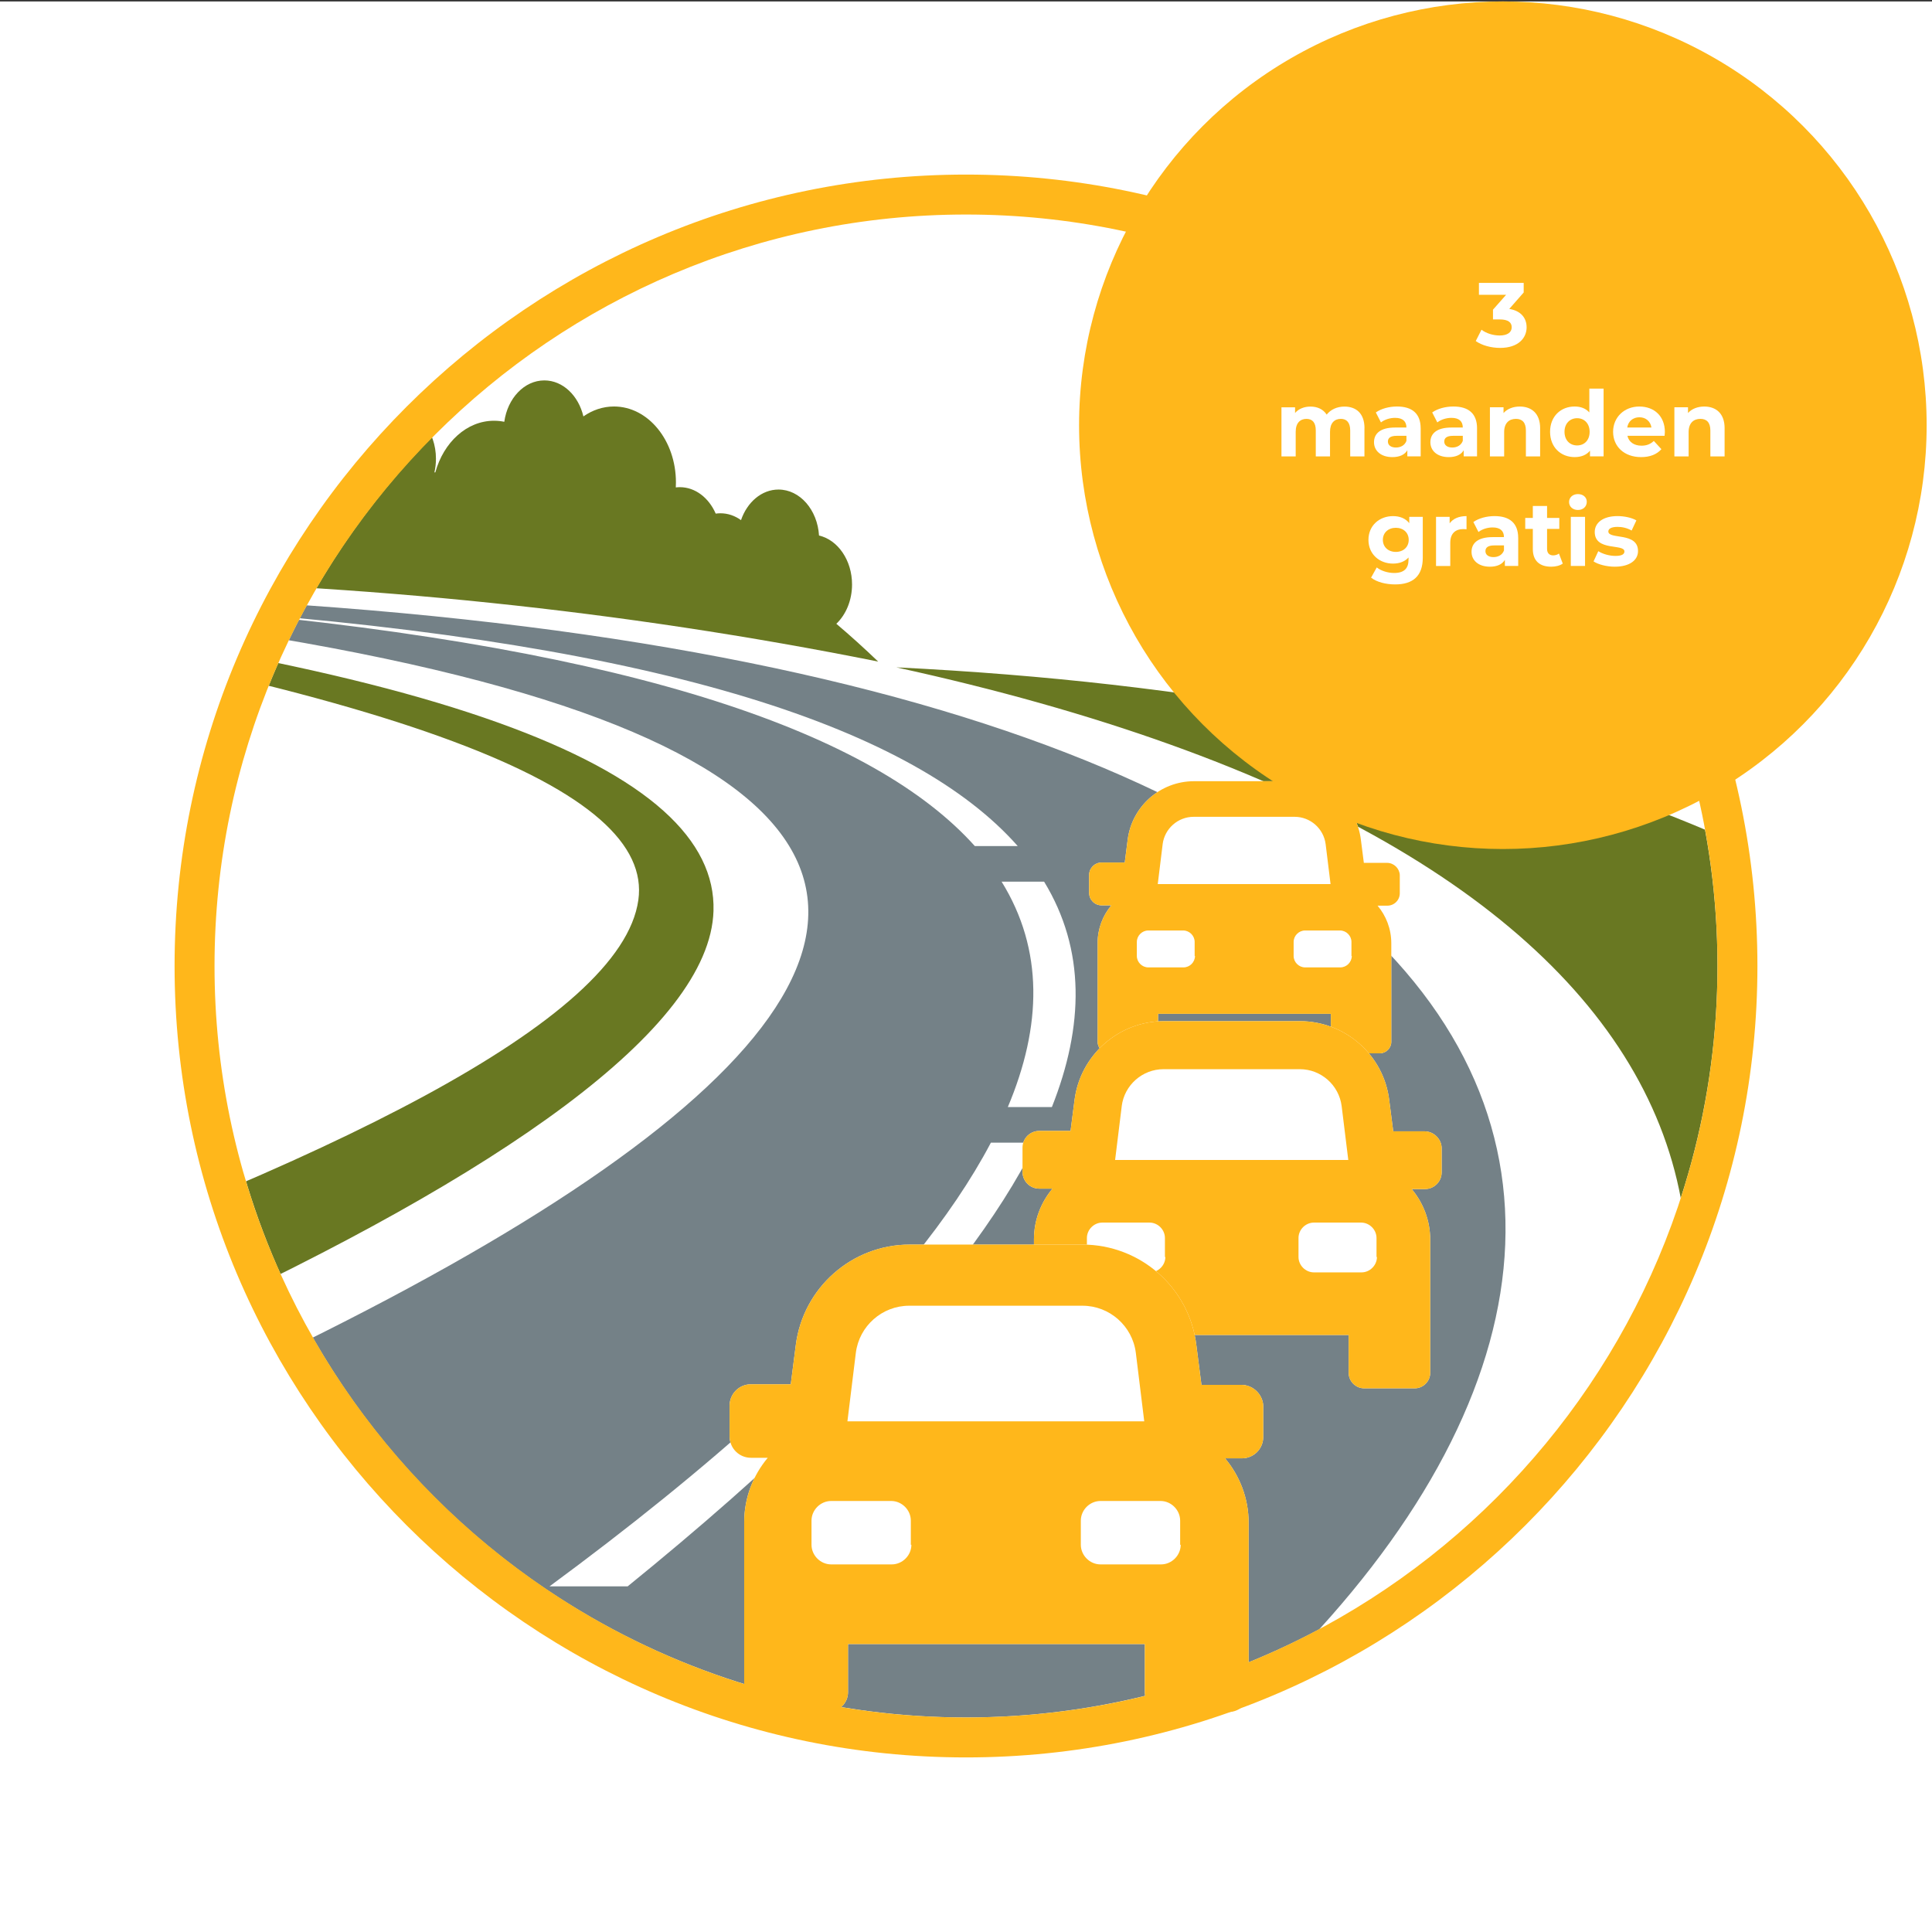 <?xml version="1.0" encoding="UTF-8"?>
<svg xmlns="http://www.w3.org/2000/svg" xmlns:xlink="http://www.w3.org/1999/xlink" id="Layer_1" width="1080" height="1080" viewBox="0 0 1080 1080">
  <rect x="0" y="0" width="1080" height="1080" fill="#333333" stroke="none"/>
  <defs>
    <style>.cls-1{fill:none;}.cls-2{clip-path:url(#clippath);}.cls-3{fill:#fff;}.cls-4{fill:#ffb71b;}.cls-5{fill:#748187;}.cls-5,.cls-6{fill-rule:evenodd;}.cls-6{fill:#697822;}</style>
    <clipPath id="clippath">
      <circle class="cls-1" cx="540" cy="540" r="420.08"></circle>
    </clipPath>
  </defs>
  <rect class="cls-3" y=".81" width="1080" height="1080"></rect>
  <g class="cls-2">
    <path class="cls-5" d="m-52.87,331.37c931.9-3.08,1061.51,353.79,726.97,640.61H239.79c28.85-21.08,57.85-42.94,86.21-65.31h-46.28c-31.2,22.22-63.53,44.08-96.34,65.31H-403.37C395.84,715.88,867.32,410.71-52.87,331.37h0Zm597.8,141.58h23.98c-57.04-64.61-194.59-112.8-452.58-131.61,240.73,21.71,372.68,69.18,428.6,131.61h0Zm38.73,19.9h-23.76c23.54,38.03,22.57,80.73,3.48,126h24.63c17.95-45.24,18.82-88-4.35-126h0Zm-4.57,145.9h-25.17c-22.11,41.99-58.52,85.85-104.38,129.99h32c42.39-43.98,76.69-87.88,97.55-129.99h0Zm-117.27,149.88h-33.58c-36.21,32.92-77.22,65.87-121.06,98.16h43.68c39.55-32.1,77.3-65.06,110.96-98.16Z"></path>
    <path class="cls-6" d="m-126.81,330.62c377.95,36.19,527.97,99.97,525.66,178.55-3.91,132.54-473.55,325.78-949.17,462.82h-310.23C-296.89,821.39,337.87,638.44,356.84,503.12c8.55-61.02-124.34-118.28-483.65-172.49h0Zm627.88,42.44c674.44,32.98,841.89,373.62,725.89,598.93h-407.48c238.83-266.71,132.26-500.49-318.41-598.93h0Zm-10.17-3.24c-7.74-7.43-15.53-14.47-23.38-21.12,5.35-5.1,8.78-13.05,8.78-21.98,0-13.59-7.96-24.92-18.46-27.36-.89-14.38-10.69-25.7-22.65-25.7-9.44,0-17.53,7.06-20.96,17.1-3.37-2.44-7.31-3.83-11.49-3.83-.91,0-1.78.07-2.65.19-3.83-8.8-11.38-14.79-20.07-14.79-.75,0-1.51.05-2.24.14.04-.93.07-1.85.07-2.79,0-23.44-15.51-42.45-34.62-42.45-6.22,0-12.06,2.02-17.11,5.55-2.73-11.62-11.47-20.13-21.83-20.13-11.23,0-20.56,10-22.39,23.13-1.87-.38-3.78-.58-5.74-.58-15.25,0-28.19,12.07-32.81,28.85l-.51.02c.56-2.43.86-5,.86-7.65,0-15.38-10.17-27.85-22.71-27.85-4.43,0-8.55,1.56-12.05,4.24-5.57-14.27-17.46-24.13-31.23-24.13-19.12,0-34.62,19-34.62,42.45,0,3.78.42,7.47,1.17,10.97-1.73,1.88-3.22,4.07-4.42,6.51-3.97-8.09-11.21-13.5-19.47-13.5-3.7,0-7.21,1.09-10.3,3.02-2.99-5.62-8.16-9.32-14.03-9.32-9.27,0-16.77,9.2-16.77,20.55,0,3.42.67,6.64,1.88,9.47-3.47,3.77-5.66,9.27-5.66,15.4,0,6.47,2.43,12.24,6.25,16.01-8.35,4.32-16.75,8.92-25.18,13.83,145.51,2.32,290.28,16.91,434.34,45.75Z"></path>
  </g>
  <g id="id1:id2:id2">
    <g id="id1:id2:surface966519">
      <path class="cls-3" d="m775.37,482.35h-12.97l-1.64-12.78c-2.19-18.81-18.26-32.87-37.07-32.87h-56.24c-18.81,0-34.7,14.06-37.07,32.69l-1.64,12.78h-12.97c-3.83,0-6.94,3.1-6.94,6.94v10.04c0,3.83,3.1,6.94,6.94,6.94h5.48c-4.75,5.66-7.67,12.97-7.67,21v55.33c0,3.47,2.92,6.39,6.39,6.39h21c3.47,0,6.39-2.92,6.39-6.39v-15.7h96.6v15.7c0,3.47,2.92,6.39,6.39,6.39h21c3.47,0,6.39-2.92,6.39-6.39v-55.15c0-8.03-2.92-15.34-7.67-21h5.48c3.83,0,6.94-3.1,6.94-6.94v-10.23c-.18-3.65-3.29-6.76-7.12-6.76Z"></path>
    </g>
  </g>
  <g id="id1:id2:id2-2">
    <g id="id1:id2:surface966519-2">
      <path class="cls-4" d="m775.37,482.35h-12.97l-1.64-12.78c-2.19-18.81-18.26-32.87-37.07-32.87h-56.24c-18.81,0-34.7,14.06-37.07,32.69l-1.64,12.78h-12.97c-3.83,0-6.94,3.1-6.94,6.94v10.04c0,3.83,3.1,6.94,6.94,6.94h5.48c-4.75,5.66-7.67,12.97-7.67,21v55.33c0,3.47,2.92,6.39,6.39,6.39h21c3.47,0,6.39-2.92,6.39-6.39v-15.7h96.6v15.7c0,3.47,2.92,6.39,6.39,6.39h21c3.47,0,6.39-2.92,6.39-6.39v-55.15c0-8.03-2.92-15.34-7.67-21h5.48c3.83,0,6.94-3.1,6.94-6.94v-10.23c-.18-3.65-3.29-6.76-7.12-6.76Zm-125.45-10.41c1.1-8.77,8.58-15.34,17.35-15.34h56.43c8.77,0,16.25,6.57,17.35,15.34l2.74,22.28h-96.6l2.74-22.28Zm18.08,62.45c0,3.47-2.92,6.39-6.39,6.39h-19.72c-3.47,0-6.39-2.92-6.39-6.39v-7.85c0-3.47,2.92-6.39,6.39-6.39h19.54c3.47,0,6.39,2.92,6.39,6.39v7.85h.18Zm87.65,0c0,3.47-2.92,6.39-6.39,6.39h-19.72c-3.47,0-6.39-2.92-6.39-6.39v-7.85c0-3.47,2.92-6.39,6.39-6.39h19.54c3.47,0,6.39,2.92,6.39,6.39v7.85h.18Z"></path>
    </g>
  </g>
  <g id="id1:id2:id2-3">
    <g id="id1:id2:surface966519-3">
      <path class="cls-3" d="m796.33,632.43h-17.5l-2.22-17.25c-2.96-25.38-24.64-44.35-50.02-44.35h-75.9c-25.38,0-46.82,18.97-50.02,44.11l-2.22,17.25h-17.5c-5.17,0-9.36,4.19-9.36,9.36v13.55c0,5.17,4.19,9.36,9.36,9.36h7.39c-6.41,7.64-10.35,17.5-10.35,28.34v74.66c0,4.68,3.94,8.62,8.62,8.62h28.34c4.68,0,8.62-3.94,8.62-8.62v-21.19h130.35v21.19c0,4.68,3.94,8.62,8.62,8.62h28.34c4.68,0,8.62-3.94,8.62-8.62v-74.42c0-10.84-3.94-20.7-10.35-28.34h7.39c5.17,0,9.36-4.19,9.36-9.36v-13.8c-.25-4.93-4.44-9.12-9.61-9.12Z"></path>
    </g>
  </g>
  <g id="id1:id2:id2-4">
    <g id="id1:id2:surface966519-4">
      <path class="cls-4" d="m796.33,632.43h-17.5l-2.22-17.25c-2.96-25.38-24.64-44.35-50.02-44.35h-75.9c-25.38,0-46.82,18.97-50.02,44.11l-2.22,17.25h-17.5c-5.17,0-9.36,4.19-9.36,9.36v13.55c0,5.17,4.19,9.36,9.36,9.36h7.39c-6.41,7.64-10.35,17.5-10.35,28.34v74.66c0,4.68,3.94,8.62,8.62,8.62h28.34c4.68,0,8.62-3.94,8.62-8.62v-21.19h130.35v21.19c0,4.68,3.94,8.62,8.62,8.62h28.34c4.68,0,8.62-3.94,8.62-8.62v-74.42c0-10.84-3.94-20.7-10.35-28.34h7.39c5.17,0,9.36-4.19,9.36-9.36v-13.8c-.25-4.93-4.44-9.12-9.61-9.12Zm-169.29-14.05c1.48-11.83,11.58-20.7,23.41-20.7h76.14c11.83,0,21.93,8.87,23.41,20.7l3.7,30.06h-130.35l3.7-30.06Zm24.4,84.27c0,4.68-3.94,8.62-8.62,8.62h-26.61c-4.68,0-8.62-3.94-8.62-8.62v-10.6c0-4.68,3.94-8.62,8.62-8.62h26.37c4.68,0,8.62,3.94,8.62,8.62v10.6h.25Zm118.28,0c0,4.68-3.94,8.62-8.62,8.62h-26.61c-4.68,0-8.62-3.94-8.62-8.62v-10.6c0-4.68,3.94-8.62,8.62-8.62h26.37c4.68,0,8.62,3.94,8.62,8.62v10.6h.25Z"></path>
    </g>
  </g>
  <g id="id1:id2:id2-5">
    <g id="id1:id2:surface966519-5">
      <path class="cls-3" d="m693.89,774.14h-22.27l-2.82-21.95c-3.76-32.31-31.36-56.46-63.67-56.46h-96.6c-32.31,0-59.59,24.15-63.67,56.14l-2.82,21.95h-22.27c-6.59,0-11.92,5.33-11.92,11.92v17.25c0,6.59,5.33,11.92,11.92,11.92h9.41c-8.15,9.72-13.17,22.27-13.17,36.07v95.03c0,5.96,5.02,10.98,10.98,10.98h36.07c5.96,0,10.98-5.02,10.98-10.98v-26.97h165.92v26.97c0,5.96,5.02,10.98,10.98,10.98h36.07c5.96,0,10.98-5.02,10.98-10.98v-94.72c0-13.8-5.02-26.35-13.17-36.07h9.41c6.59,0,11.92-5.33,11.92-11.92v-17.56c-.31-6.27-5.65-11.6-12.23-11.6Z"></path>
    </g>
  </g>
  <g id="id1:id2:id2-6">
    <g id="id1:id2:surface966519-6">
      <path class="cls-4" d="m693.89,774.14h-22.27l-2.82-21.95c-3.76-32.31-31.36-56.46-63.67-56.46h-96.6c-32.31,0-59.59,24.15-63.67,56.14l-2.82,21.95h-22.27c-6.59,0-11.92,5.33-11.92,11.92v17.25c0,6.59,5.33,11.92,11.92,11.92h9.41c-8.15,9.72-13.17,22.27-13.17,36.07v95.03c0,5.96,5.02,10.98,10.98,10.98h36.07c5.96,0,10.98-5.02,10.98-10.98v-26.97h165.92v26.97c0,5.96,5.02,10.98,10.98,10.98h36.07c5.96,0,10.98-5.02,10.98-10.98v-94.72c0-13.8-5.02-26.35-13.17-36.07h9.41c6.59,0,11.92-5.33,11.92-11.92v-17.56c-.31-6.27-5.65-11.6-12.23-11.6Zm-215.47-17.88c1.88-15.05,14.74-26.35,29.8-26.35h96.92c15.05,0,27.91,11.29,29.8,26.35l4.7,38.26h-165.92l4.7-38.26Zm31.05,107.27c0,5.96-5.02,10.98-10.98,10.98h-33.87c-5.96,0-10.98-5.02-10.98-10.98v-13.49c0-5.96,5.02-10.98,10.98-10.98h33.56c5.96,0,10.98,5.02,10.98,10.98v13.49h.31Zm150.55,0c0,5.96-5.02,10.98-10.98,10.98h-33.87c-5.96,0-10.98-5.02-10.98-10.98v-13.49c0-5.96,5.02-10.98,10.98-10.98h33.56c5.96,0,10.98,5.02,10.98,10.98v13.49h.31Z"></path>
    </g>
  </g>
  <path class="cls-4" d="m540,982.41c-243.95,0-442.41-198.47-442.41-442.41S296.05,97.59,540,97.59s442.41,198.47,442.41,442.41-198.47,442.41-442.41,442.41Zm0-862.49c-231.63,0-420.08,188.45-420.08,420.08s188.45,420.08,420.08,420.08,420.08-188.45,420.08-420.08S771.63,119.92,540,119.92Z"></path>
  <circle class="cls-4" cx="840.11" cy="237.71" r="236.9"></circle>
  <path class="cls-3" d="m853.39,182.94c0,6.02-4.65,11.54-14.81,11.54-5,0-10.16-1.38-13.63-3.83l3.21-6.33c2.71,2.04,6.48,3.22,10.21,3.22,4.13,0,6.69-1.68,6.69-4.59,0-2.71-1.99-4.39-6.69-4.39h-3.78v-5.46l7.35-8.32h-15.21v-6.64h25.02v5.36l-8.07,9.19c6.43,1.02,9.7,5,9.7,10.26Z"></path>
  <path class="cls-3" d="m762.73,239.4v15.73h-7.96v-14.5c0-4.44-1.99-6.48-5.21-6.48-3.57,0-6.07,2.3-6.07,7.2v13.79h-7.96v-14.5c0-4.44-1.89-6.48-5.21-6.48-3.52,0-6.02,2.3-6.02,7.2v13.79h-7.96v-27.47h7.61v3.17c2.04-2.35,5.11-3.57,8.63-3.57,3.83,0,7.1,1.48,9.04,4.49,2.2-2.81,5.77-4.49,9.91-4.49,6.54,0,11.23,3.78,11.23,12.15Z"></path>
  <path class="cls-3" d="m794.17,239.45v15.67h-7.46v-3.42c-1.48,2.5-4.34,3.83-8.37,3.83-6.43,0-10.26-3.57-10.26-8.32s3.42-8.22,11.79-8.22h6.33c0-3.42-2.04-5.41-6.33-5.41-2.91,0-5.92.97-7.91,2.55l-2.86-5.57c3.01-2.14,7.45-3.32,11.84-3.32,8.37,0,13.22,3.88,13.22,12.2Zm-7.96,6.99v-2.81h-5.46c-3.73,0-4.9,1.38-4.9,3.22,0,1.99,1.69,3.32,4.49,3.32,2.65,0,4.95-1.23,5.87-3.73Z"></path>
  <path class="cls-3" d="m825.67,239.45v15.67h-7.45v-3.42c-1.48,2.5-4.34,3.83-8.37,3.83-6.43,0-10.26-3.57-10.26-8.32s3.42-8.22,11.79-8.22h6.33c0-3.42-2.04-5.41-6.33-5.41-2.91,0-5.92.97-7.91,2.55l-2.86-5.57c3.01-2.14,7.46-3.32,11.85-3.32,8.37,0,13.22,3.88,13.22,12.2Zm-7.96,6.99v-2.81h-5.46c-3.73,0-4.9,1.38-4.9,3.22,0,1.99,1.68,3.32,4.49,3.32,2.66,0,4.95-1.23,5.87-3.73Z"></path>
  <path class="cls-3" d="m860.94,239.4v15.73h-7.96v-14.5c0-4.44-2.04-6.48-5.56-6.48-3.83,0-6.59,2.35-6.59,7.4v13.58h-7.96v-27.47h7.61v3.22c2.14-2.35,5.36-3.62,9.09-3.62,6.48,0,11.38,3.78,11.38,12.15Z"></path>
  <path class="cls-3" d="m896.42,217.24v37.88h-7.61v-3.17c-1.99,2.4-4.9,3.57-8.58,3.57-7.76,0-13.73-5.51-13.73-14.14s5.97-14.14,13.73-14.14c3.37,0,6.23,1.07,8.22,3.32v-13.33h7.96Zm-7.81,24.15c0-4.75-3.06-7.61-6.99-7.61s-7.05,2.86-7.05,7.61,3.06,7.61,7.05,7.61,6.99-2.86,6.99-7.61Z"></path>
  <path class="cls-3" d="m930.52,243.63h-20.78c.77,3.42,3.68,5.51,7.86,5.51,2.91,0,5-.87,6.89-2.65l4.24,4.6c-2.55,2.91-6.38,4.44-11.33,4.44-9.5,0-15.67-5.97-15.67-14.14s6.28-14.14,14.65-14.14,14.29,5.41,14.29,14.24c0,.61-.1,1.48-.15,2.14Zm-20.88-4.65h13.53c-.56-3.47-3.17-5.72-6.74-5.72s-6.23,2.2-6.79,5.72Z"></path>
  <path class="cls-3" d="m964.06,239.4v15.73h-7.96v-14.5c0-4.44-2.04-6.48-5.56-6.48-3.83,0-6.59,2.35-6.59,7.4v13.58h-7.96v-27.47h7.61v3.22c2.14-2.35,5.36-3.62,9.09-3.62,6.48,0,11.38,3.78,11.38,12.15Z"></path>
  <path class="cls-3" d="m795.34,288.91v22.87c0,10.21-5.51,14.91-15.42,14.91-5.21,0-10.26-1.28-13.48-3.78l3.17-5.72c2.35,1.89,6.18,3.11,9.7,3.11,5.62,0,8.07-2.55,8.07-7.5v-1.17c-2.09,2.3-5.11,3.42-8.68,3.42-7.61,0-13.73-5.26-13.73-13.27s6.13-13.27,13.73-13.27c3.83,0,6.99,1.28,9.09,3.93v-3.52h7.56Zm-7.86,12.87c0-4.03-3.01-6.74-7.2-6.74s-7.25,2.71-7.25,6.74,3.06,6.74,7.25,6.74,7.2-2.71,7.2-6.74Z"></path>
  <path class="cls-3" d="m819.8,288.51v7.35c-.66-.05-1.17-.1-1.79-.1-4.39,0-7.3,2.4-7.3,7.66v12.97h-7.96v-27.47h7.61v3.62c1.94-2.65,5.21-4.03,9.45-4.03Z"></path>
  <path class="cls-3" d="m848.69,300.71v15.67h-7.46v-3.42c-1.48,2.5-4.34,3.83-8.37,3.83-6.43,0-10.26-3.57-10.26-8.32s3.42-8.22,11.79-8.22h6.33c0-3.42-2.04-5.41-6.33-5.41-2.91,0-5.92.97-7.91,2.55l-2.86-5.57c3.01-2.14,7.45-3.32,11.84-3.32,8.37,0,13.22,3.88,13.22,12.2Zm-7.96,6.99v-2.81h-5.46c-3.73,0-4.9,1.38-4.9,3.22,0,1.99,1.69,3.32,4.49,3.32,2.65,0,4.95-1.23,5.87-3.73Z"></path>
  <path class="cls-3" d="m873.6,315.05c-1.63,1.17-4.03,1.74-6.48,1.74-6.48,0-10.26-3.32-10.26-9.85v-11.28h-4.24v-6.13h4.24v-6.69h7.96v6.69h6.84v6.13h-6.84v11.18c0,2.35,1.28,3.62,3.42,3.62,1.18,0,2.35-.36,3.22-1.02l2.14,5.62Z"></path>
  <path class="cls-3" d="m877.12,280.64c0-2.5,1.99-4.44,4.95-4.44s4.95,1.84,4.95,4.29c0,2.65-1.99,4.59-4.95,4.59s-4.95-1.94-4.95-4.44Zm.97,8.27h7.96v27.47h-7.96v-27.47Z"></path>
  <path class="cls-3" d="m890.81,313.83l2.65-5.72c2.45,1.58,6.18,2.65,9.55,2.65,3.68,0,5.05-.97,5.05-2.5,0-4.49-16.59.1-16.59-10.88,0-5.21,4.7-8.88,12.71-8.88,3.78,0,7.96.87,10.57,2.4l-2.66,5.67c-2.71-1.53-5.41-2.04-7.91-2.04-3.57,0-5.11,1.12-5.11,2.55,0,4.7,16.59.15,16.59,10.98,0,5.11-4.75,8.73-12.97,8.73-4.64,0-9.34-1.28-11.89-2.96Z"></path>
</svg>
